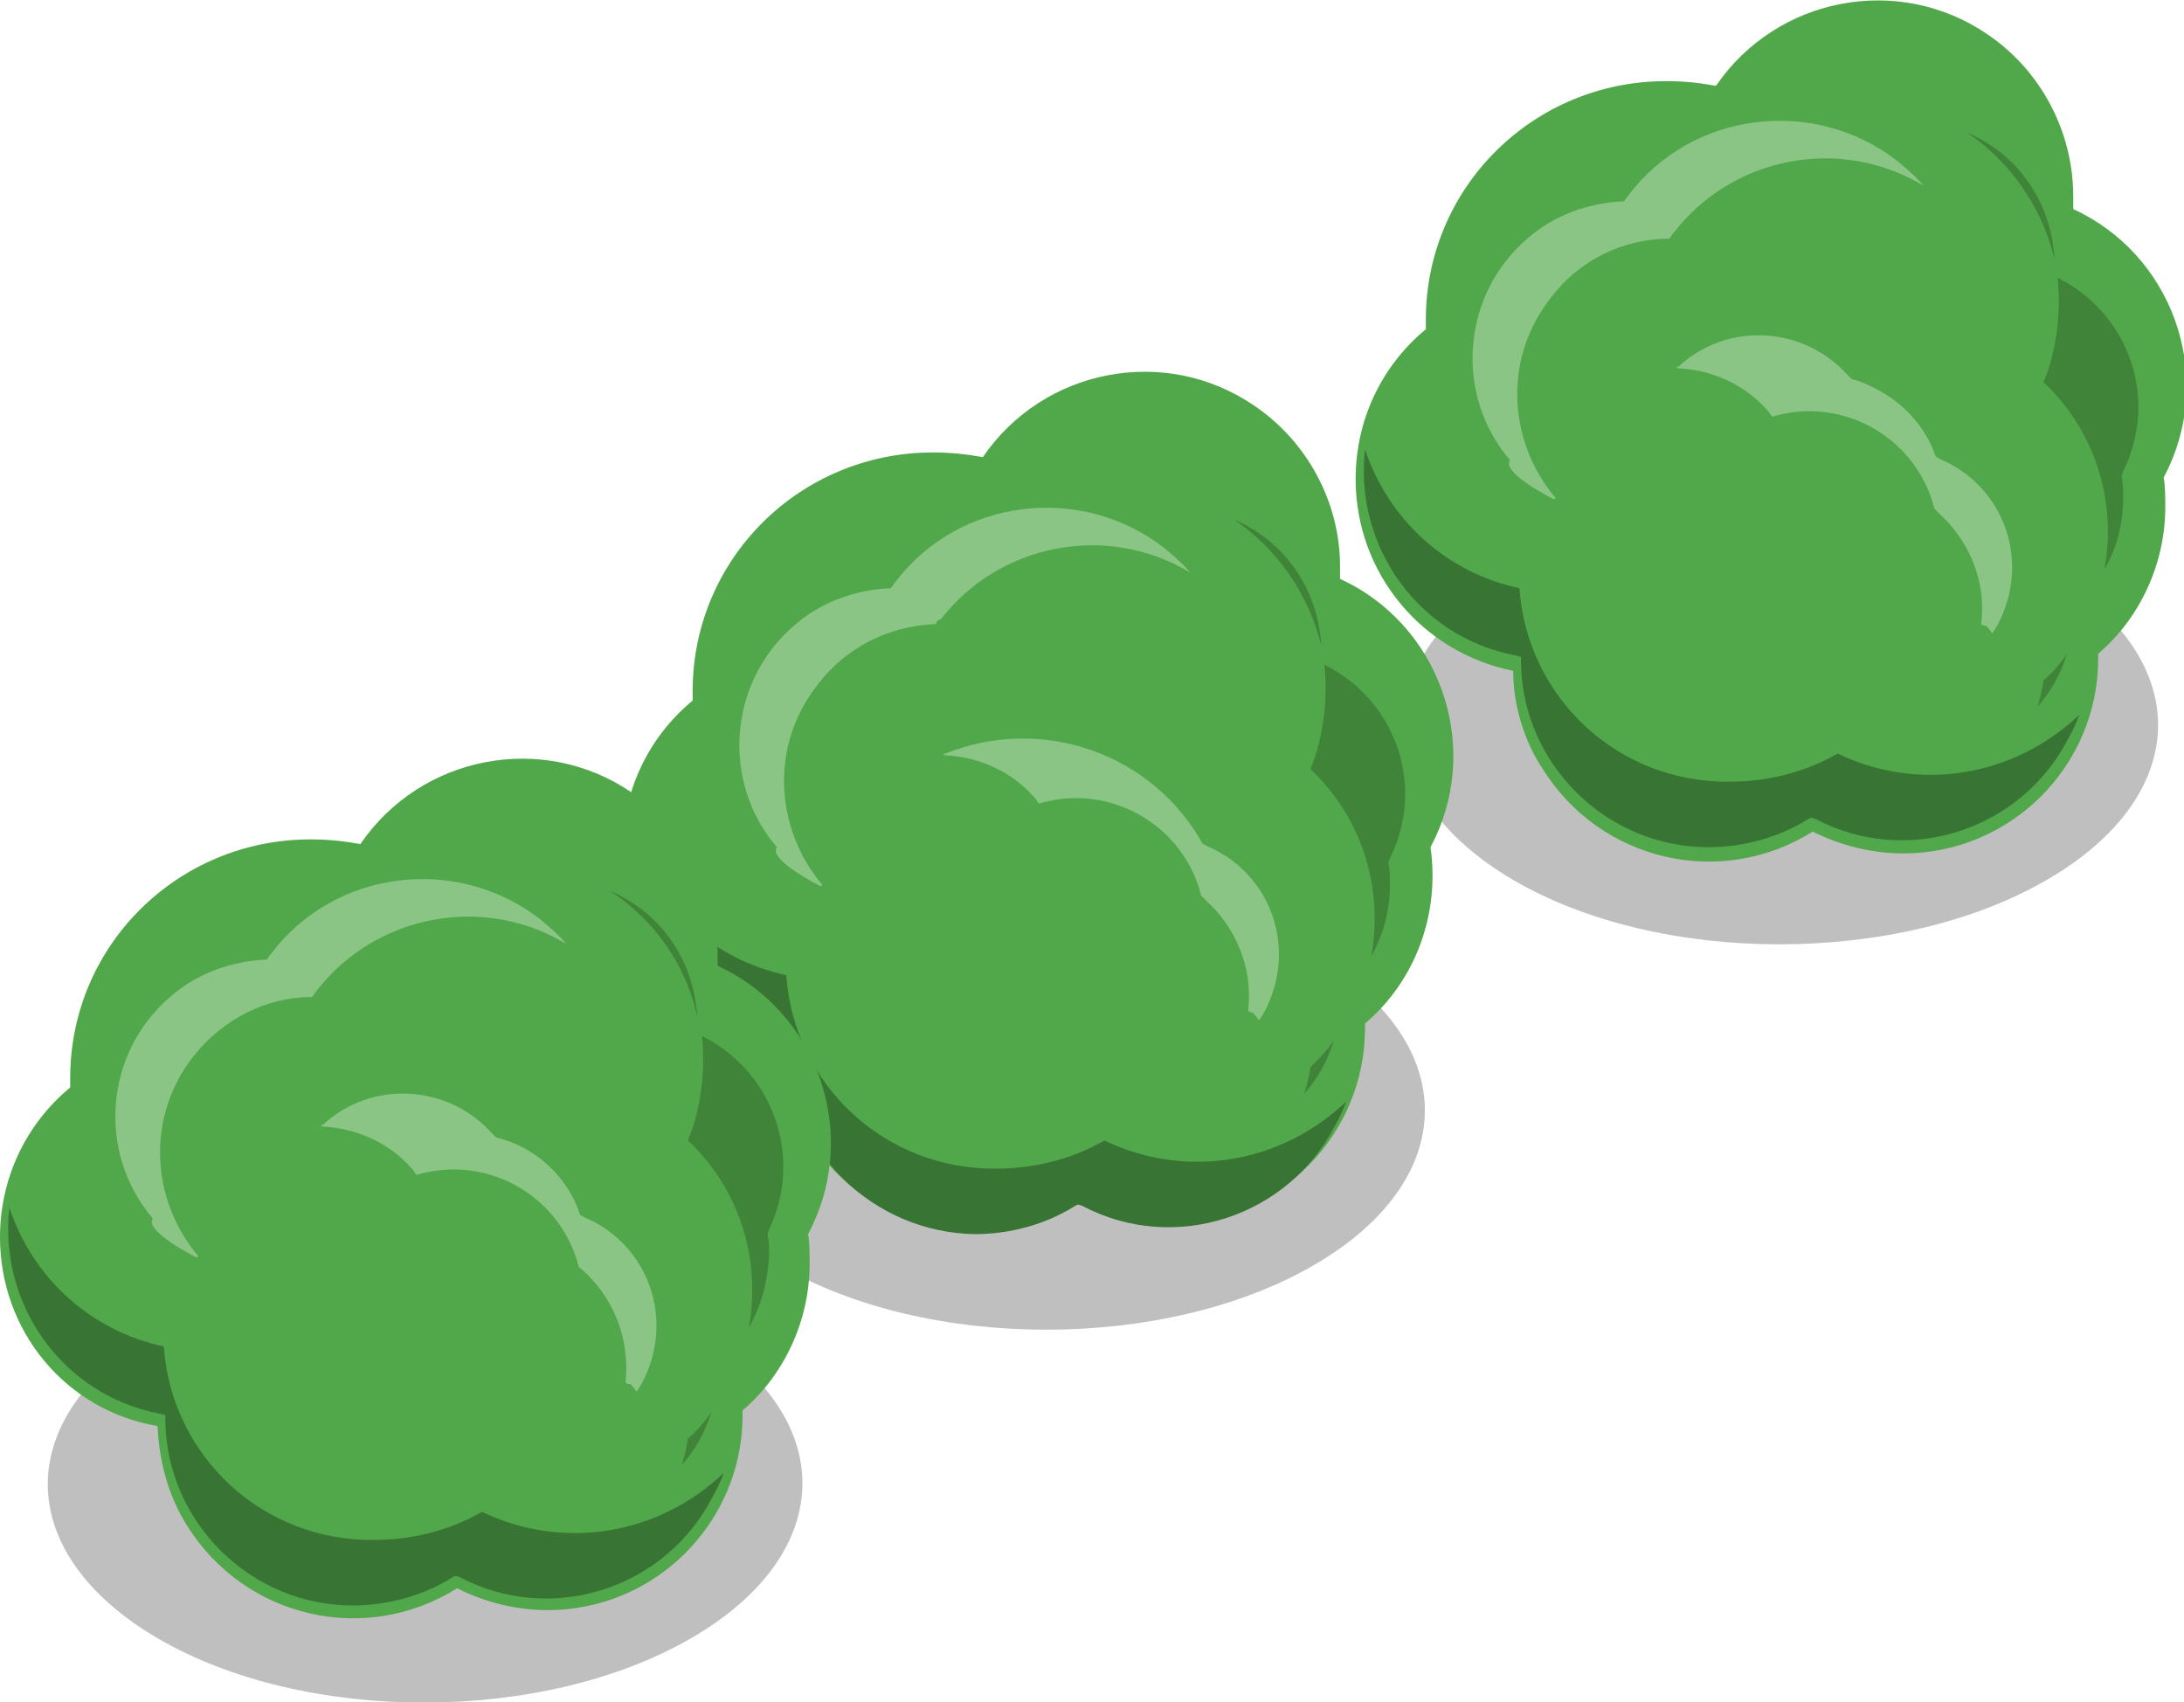 <?xml version="1.0" encoding="utf-8"?>
<!-- Generator: Adobe Illustrator 24.1.2, SVG Export Plug-In . SVG Version: 6.00 Build 0)  -->
<svg version="1.1" id="Group_12022" xmlns="http://www.w3.org/2000/svg" xmlns:xlink="http://www.w3.org/1999/xlink" x="0px"
	 y="0px" viewBox="0 0 140 109.1" style="enable-background:new 0 0 140 109.1;" xml:space="preserve">
<style type="text/css">
	.st0{fill:none;}
	.st1{opacity:0.25;}
	.st2{fill:#51A84A;}
	.st3{fill:#40843A;}
	.st4{fill:#8AC586;}
	.st5{fill:#387433;}
</style>
<rect x="89.9" y="32.5" class="st0" width="48.4" height="28"/>
<rect x="89.9" y="32.5" class="st0" width="48.4" height="28"/>
<path id="Path_31407" class="st1" d="M97.1,36.6C87.6,42,87.6,50.9,97,56.4s24.7,5.5,34.2,0s9.5-14.3,0.1-19.8S106.5,31.1,97.1,36.6
	"/>
<path id="Path_31408" class="st2" d="M86.9,30.7c0-3.7,1.6-7.2,4.5-9.6c0-0.2,0-0.4,0-0.6c0-8.5,6.9-15.3,15.4-15.3
	c1.1,0,2.1,0.1,3.2,0.3c3.9-5.7,11.7-7.2,17.4-3.3c3.4,2.3,5.5,6.2,5.5,10.4c0,0.3,0,0.6,0,0.8c6.3,2.9,9,10.4,6.1,16.6
	c-0.1,0.2-0.2,0.4-0.3,0.6c0.1,0.6,0.1,1.3,0.1,1.9c0,3.6-1.6,7.1-4.3,9.4c0,0.1,0,0.2,0,0.3c0,6.9-5.6,12.5-12.5,12.5
	c-2,0-4-0.5-5.8-1.4c-5.9,3.7-13.6,1.9-17.3-4C97.7,47.5,97,45.2,97,43C91.1,41.8,86.9,36.7,86.9,30.7"/>
<rect x="126.1" y="8.5" class="st0" width="11.1" height="36.8"/>
<g id="Group_11989">
	<path id="Path_31409" class="st3" d="M126.1,8.5c3.3,1.4,5.4,4.5,5.6,8.1C130.9,13.3,128.9,10.4,126.1,8.5"/>
	<path id="Path_31410" class="st3" d="M132.5,41.9c-0.4,1.3-1,2.4-1.9,3.4c0.2-0.6,0.3-1.1,0.4-1.7
		C131.6,43.1,132.1,42.5,132.5,41.9"/>
	<path id="Path_31411" class="st3" d="M134.9,36.5c0.8-4.4-0.6-8.9-3.9-12c0.1-0.3,0.2-0.5,0.3-0.8c0.6-1.9,0.8-3.9,0.6-5.9
		c4.6,2.3,6.5,7.8,4.2,12.4c0,0.1-0.1,0.2-0.1,0.3c0.1,0.5,0.1,0.9,0.1,1.4C136.1,33.6,135.7,35.1,134.9,36.5"/>
</g>
<rect x="107.4" y="21.6" class="st0" width="21.5" height="19.1"/>
<path id="Path_31412" class="st4" d="M127,40c0.3-2.4-0.5-4.7-2.1-6.5c-0.3-0.3-0.6-0.6-0.9-0.9c-1.1-4.4-5.6-7.1-10-6
	c-0.1,0-0.3,0.1-0.4,0.1c-0.1-0.1-0.2-0.3-0.3-0.4c-1.5-1.7-3.6-2.6-5.8-2.7l0-0.1c0,0,0.1,0,0.1,0c3.1-2.9,8-2.6,10.8,0.5
	c0.1,0.1,0.2,0.2,0.3,0.3c0.4,0.1,0.7,0.2,1.1,0.4c2,0.9,3.6,2.5,4.3,4.6c0.1,0,0.1,0,0.2,0.1c3.9,1.6,5.7,6,4.1,9.9
	c-0.2,0.5-0.4,0.9-0.7,1.3c-0.1-0.2-0.3-0.4-0.4-0.5C127.1,40.1,127.1,40.1,127,40"/>
<rect x="94.3" y="7.7" class="st0" width="29" height="24.2"/>
<path id="Path_31413" class="st4" d="M99.4,19.1c-3,3.8-2.8,9.1,0.3,12.8c0,0,0,0.1-0.1,0.1c0,0-3.4-1.7-2.8-2.5
	c-3.6-4.2-3.1-10.6,1.1-14.2c1.7-1.5,3.9-2.3,6.2-2.4c0.1-0.1,0.2-0.3,0.3-0.4c4.1-5.4,11.9-6.3,17.2-2.2c0.6,0.5,1.2,1,1.7,1.6
	c-5.3-3.2-12.2-1.9-16,3c-0.1,0.1-0.2,0.3-0.3,0.4C104,15.3,101.2,16.7,99.4,19.1"/>
<rect x="87.4" y="28.8" class="st0" width="45.9" height="25.5"/>
<path id="Path_31414" class="st5" d="M109.5,54.3c2.2,0,4.5-0.6,6.4-1.8l0.2-0.1l0.3,0.1c5.9,3.1,13.2,0.7,16.2-5.2
	c0.3-0.5,0.5-1,0.7-1.5c-4.2,4-10.3,5-15.5,2.5c-2.1,1.2-4.5,1.8-6.9,1.8c-7.1,0.1-13-5.3-13.5-12.4c-4.7-1-8.4-4.4-9.9-8.9
	c-0.7,6.2,3.4,12,9.6,13.2l0.4,0.1l0,0.4C97.6,49,103,54.3,109.5,54.3"/>
<rect x="0" class="st0" width="140" height="109.1"/>
<rect x="0" class="st0" width="140" height="109.1"/>
<rect x="42.9" y="57.2" class="st0" width="48.4" height="28"/>
<rect x="42.9" y="57.2" class="st0" width="48.4" height="28"/>
<path id="Path_31399" class="st1" d="M50.1,61.3c-9.5,5.5-9.5,14.3-0.1,19.8s24.7,5.5,34.2,0s9.5-14.3,0.1-19.8S59.5,55.9,50.1,61.3
	"/>
<path id="Path_31400" class="st2" d="M39.9,54.5c0-3.7,1.6-7.2,4.5-9.6c0-0.2,0-0.4,0-0.6c0-8.5,6.9-15.3,15.4-15.3
	c1.1,0,2.1,0.1,3.2,0.3c3.9-5.7,11.7-7.2,17.4-3.3c3.4,2.3,5.5,6.2,5.5,10.3c0,0.3,0,0.6,0,0.8c6.3,2.9,9,10.4,6.1,16.6
	c-0.1,0.2-0.2,0.4-0.3,0.6c0.6,4.2-0.9,8.5-4.2,11.3c0,0.1,0,0.2,0,0.3c0,6.9-5.6,12.5-12.5,12.5c-2,0-4-0.5-5.8-1.4
	c-5.9,3.7-13.6,1.9-17.3-4C50.7,71.2,50,69,50,66.8C44.1,65.6,39.9,60.5,39.9,54.5"/>
<rect x="79.1" y="33.3" class="st0" width="11.1" height="36.8"/>
<g id="Group_11971">
	<path id="Path_31401" class="st3" d="M79.1,33.3c3.3,1.4,5.4,4.5,5.6,8.1C83.9,38.1,81.9,35.2,79.1,33.3"/>
	<path id="Path_31402" class="st3" d="M85.5,66.7c-0.4,1.3-1,2.4-1.9,3.4c0.2-0.6,0.3-1.1,0.4-1.7C84.6,67.8,85.1,67.3,85.5,66.7"/>
	<path id="Path_31403" class="st3" d="M87.9,61.3c0.8-4.4-0.6-8.9-3.9-12c0.1-0.3,0.2-0.5,0.3-0.8c0.6-1.9,0.8-3.9,0.6-5.9
		c4.6,2.3,6.5,7.8,4.2,12.4c0,0.1-0.1,0.2-0.1,0.3c0.1,0.5,0.1,0.9,0.1,1.4C89.1,58.3,88.7,59.9,87.9,61.3"/>
</g>
<rect x="60.4" y="46.4" class="st0" width="21.5" height="19.1"/>
<g id="Group_11974">
	<path id="Path_31404" class="st4" d="M80,64.8c0.3-2.4-0.5-4.7-2.1-6.5c-0.3-0.3-0.6-0.6-0.9-0.9c-1.1-4.4-5.6-7.1-10-6
		c-0.1,0-0.3,0.1-0.4,0.1c-0.1-0.1-0.2-0.3-0.3-0.4c-1.5-1.7-3.6-2.6-5.8-2.7l0-0.1c0,0,0.1,0,0.1,0c6.2-2.5,13.3,0,16.5,5.8
		c0.1,0,0.1,0,0.2,0.1c3.9,1.6,5.7,6,4.1,9.9c-0.2,0.5-0.4,0.9-0.7,1.3c-0.1-0.2-0.3-0.4-0.4-0.5C80.1,64.9,80.1,64.8,80,64.8"/>
</g>
<rect x="47.3" y="32.5" class="st0" width="29" height="24.2"/>
<g id="Group_11977">
	<path id="Path_31405" class="st4" d="M52.4,43.9c-3,3.8-2.8,9.1,0.3,12.8c0,0,0,0.1-0.1,0.1c0,0-3.4-1.7-2.8-2.5
		c-3.6-4.2-3.1-10.6,1.1-14.2c1.7-1.5,3.9-2.3,6.2-2.4c0.1-0.1,0.2-0.3,0.3-0.4c4.1-5.4,11.9-6.3,17.2-2.2c0.6,0.5,1.2,1,1.7,1.6
		c-5.3-3.2-12.2-1.9-16,3C60.1,39.7,60,39.9,60,40C57,40.1,54.2,41.5,52.4,43.9"/>
</g>
<rect x="40.4" y="53.6" class="st0" width="45.9" height="25.5"/>
<g id="Group_11980">
	<path id="Path_31406" class="st5" d="M62.5,79.1c2.2,0,4.5-0.6,6.4-1.8l0.2-0.1l0.3,0.1c5.9,3.1,13.2,0.7,16.2-5.2
		c0.3-0.5,0.5-1,0.7-1.5c-4.2,4-10.3,5-15.5,2.5c-2.1,1.2-4.5,1.8-6.9,1.8c-7.1,0.1-13-5.3-13.5-12.4c-4.7-1-8.4-4.4-9.9-8.9
		c-0.7,6.2,3.4,12,9.6,13.2l0.4,0.1l0,0.4C50.6,73.8,56,79,62.5,79.1"/>
</g>
<rect x="3" y="81.1" class="st0" width="48.4" height="28"/>
<rect x="3" y="81.1" class="st0" width="48.4" height="28"/>
<path id="Path_31415" class="st1" d="M10.2,85.2c-9.5,5.5-9.5,14.3-0.1,19.8s24.7,5.5,34.2,0s9.5-14.3,0.1-19.8S19.6,79.7,10.2,85.2
	"/>
<path id="Path_31416" class="st2" d="M0,79.3c0-3.7,1.6-7.2,4.5-9.6c0-0.2,0-0.4,0-0.6c0-8.5,6.9-15.3,15.4-15.3
	c1.1,0,2.1,0.1,3.2,0.3c3.9-5.7,11.7-7.2,17.4-3.3c3.4,2.3,5.5,6.2,5.5,10.3c0,0.3,0,0.5,0,0.8c6.3,2.9,9,10.4,6.1,16.6
	c-0.1,0.2-0.2,0.4-0.3,0.6c0.1,0.6,0.1,1.3,0.1,1.9c0,3.6-1.6,7.1-4.3,9.4c0,0.1,0,0.2,0,0.3c0,6.9-5.6,12.5-12.5,12.5
	c-2,0-4-0.5-5.8-1.4c-5.9,3.7-13.6,1.9-17.3-4c-1.2-1.9-1.8-4.1-1.9-6.4C4.2,90.4,0,85.3,0,79.3"/>
<rect x="39.1" y="57.1" class="st0" width="11.1" height="36.8"/>
<g id="Group_12007">
	<path id="Path_31417" class="st3" d="M39.1,57.1c3.3,1.4,5.4,4.5,5.6,8.1C44,61.9,42,59,39.1,57.1"/>
	<path id="Path_31418" class="st3" d="M45.6,90.5c-0.4,1.3-1,2.4-1.9,3.4c0.2-0.6,0.3-1.1,0.4-1.7C44.7,91.7,45.2,91.1,45.6,90.5"/>
	<path id="Path_31419" class="st3" d="M48,85.1c0.8-4.4-0.6-8.9-3.9-12c0.1-0.3,0.2-0.5,0.3-0.8c0.6-1.9,0.8-3.9,0.6-5.9
		c4.6,2.3,6.5,7.8,4.3,12.4c0,0.1-0.1,0.2-0.1,0.3c0.1,0.5,0.1,0.9,0.1,1.4C49.2,82.2,48.8,83.7,48,85.1"/>
</g>
<rect x="20.5" y="70.2" class="st0" width="21.5" height="19.1"/>
<g id="Group_12010">
	<path id="Path_31420" class="st4" d="M40.1,88.6c0.3-2.8-0.8-5.6-3-7.4c-1.1-4.4-5.6-7.1-10-6c-0.1,0-0.3,0.1-0.4,0.1
		c-0.1-0.1-0.2-0.3-0.3-0.4c-1.5-1.7-3.6-2.6-5.8-2.7l0-0.1c0,0,0.1,0,0.1,0c3.1-2.9,8-2.6,10.8,0.5c0.1,0.1,0.2,0.2,0.3,0.3
		c2.5,0.6,4.6,2.5,5.4,5c0.1,0,0.1,0,0.2,0.1c3.9,1.6,5.7,6,4.1,9.9c-0.2,0.5-0.4,0.9-0.7,1.3c-0.1-0.2-0.3-0.4-0.4-0.5
		C40.2,88.7,40.2,88.7,40.1,88.6"/>
</g>
<rect x="7.4" y="56.3" class="st0" width="29" height="24.2"/>
<g id="Group_12013">
	<path id="Path_31421" class="st4" d="M12.4,67.7c-3,3.8-2.8,9.1,0.3,12.8c0,0,0,0.1-0.1,0.1c0,0-3.4-1.7-2.8-2.5
		c-3.6-4.2-3.1-10.6,1.1-14.2c1.7-1.5,3.9-2.3,6.2-2.4c0.1-0.1,0.2-0.3,0.3-0.4c4.1-5.4,11.9-6.3,17.2-2.2c0.6,0.5,1.2,1,1.7,1.6
		c-5.3-3.2-12.2-1.9-16,3c-0.1,0.1-0.2,0.3-0.3,0.4C17.1,63.9,14.3,65.3,12.4,67.7"/>
</g>
<rect x="0.5" y="77.4" class="st0" width="45.9" height="25.5"/>
<g id="Group_12016">
	<path id="Path_31422" class="st5" d="M22.6,102.9c2.2,0,4.5-0.6,6.4-1.8l0.2-0.1l0.3,0.1c5.9,3.1,13.2,0.7,16.2-5.2
		c0.3-0.5,0.5-1,0.7-1.5c-4.2,4-10.3,5-15.5,2.5c-2.1,1.2-4.5,1.8-6.9,1.8c-7.1,0.1-13-5.3-13.5-12.4c-4.7-1-8.4-4.4-9.9-8.9
		c-0.7,6.2,3.4,12,9.6,13.2l0.4,0.1l0,0.4C10.7,97.6,16.1,102.9,22.6,102.9"/>
</g>
</svg>
